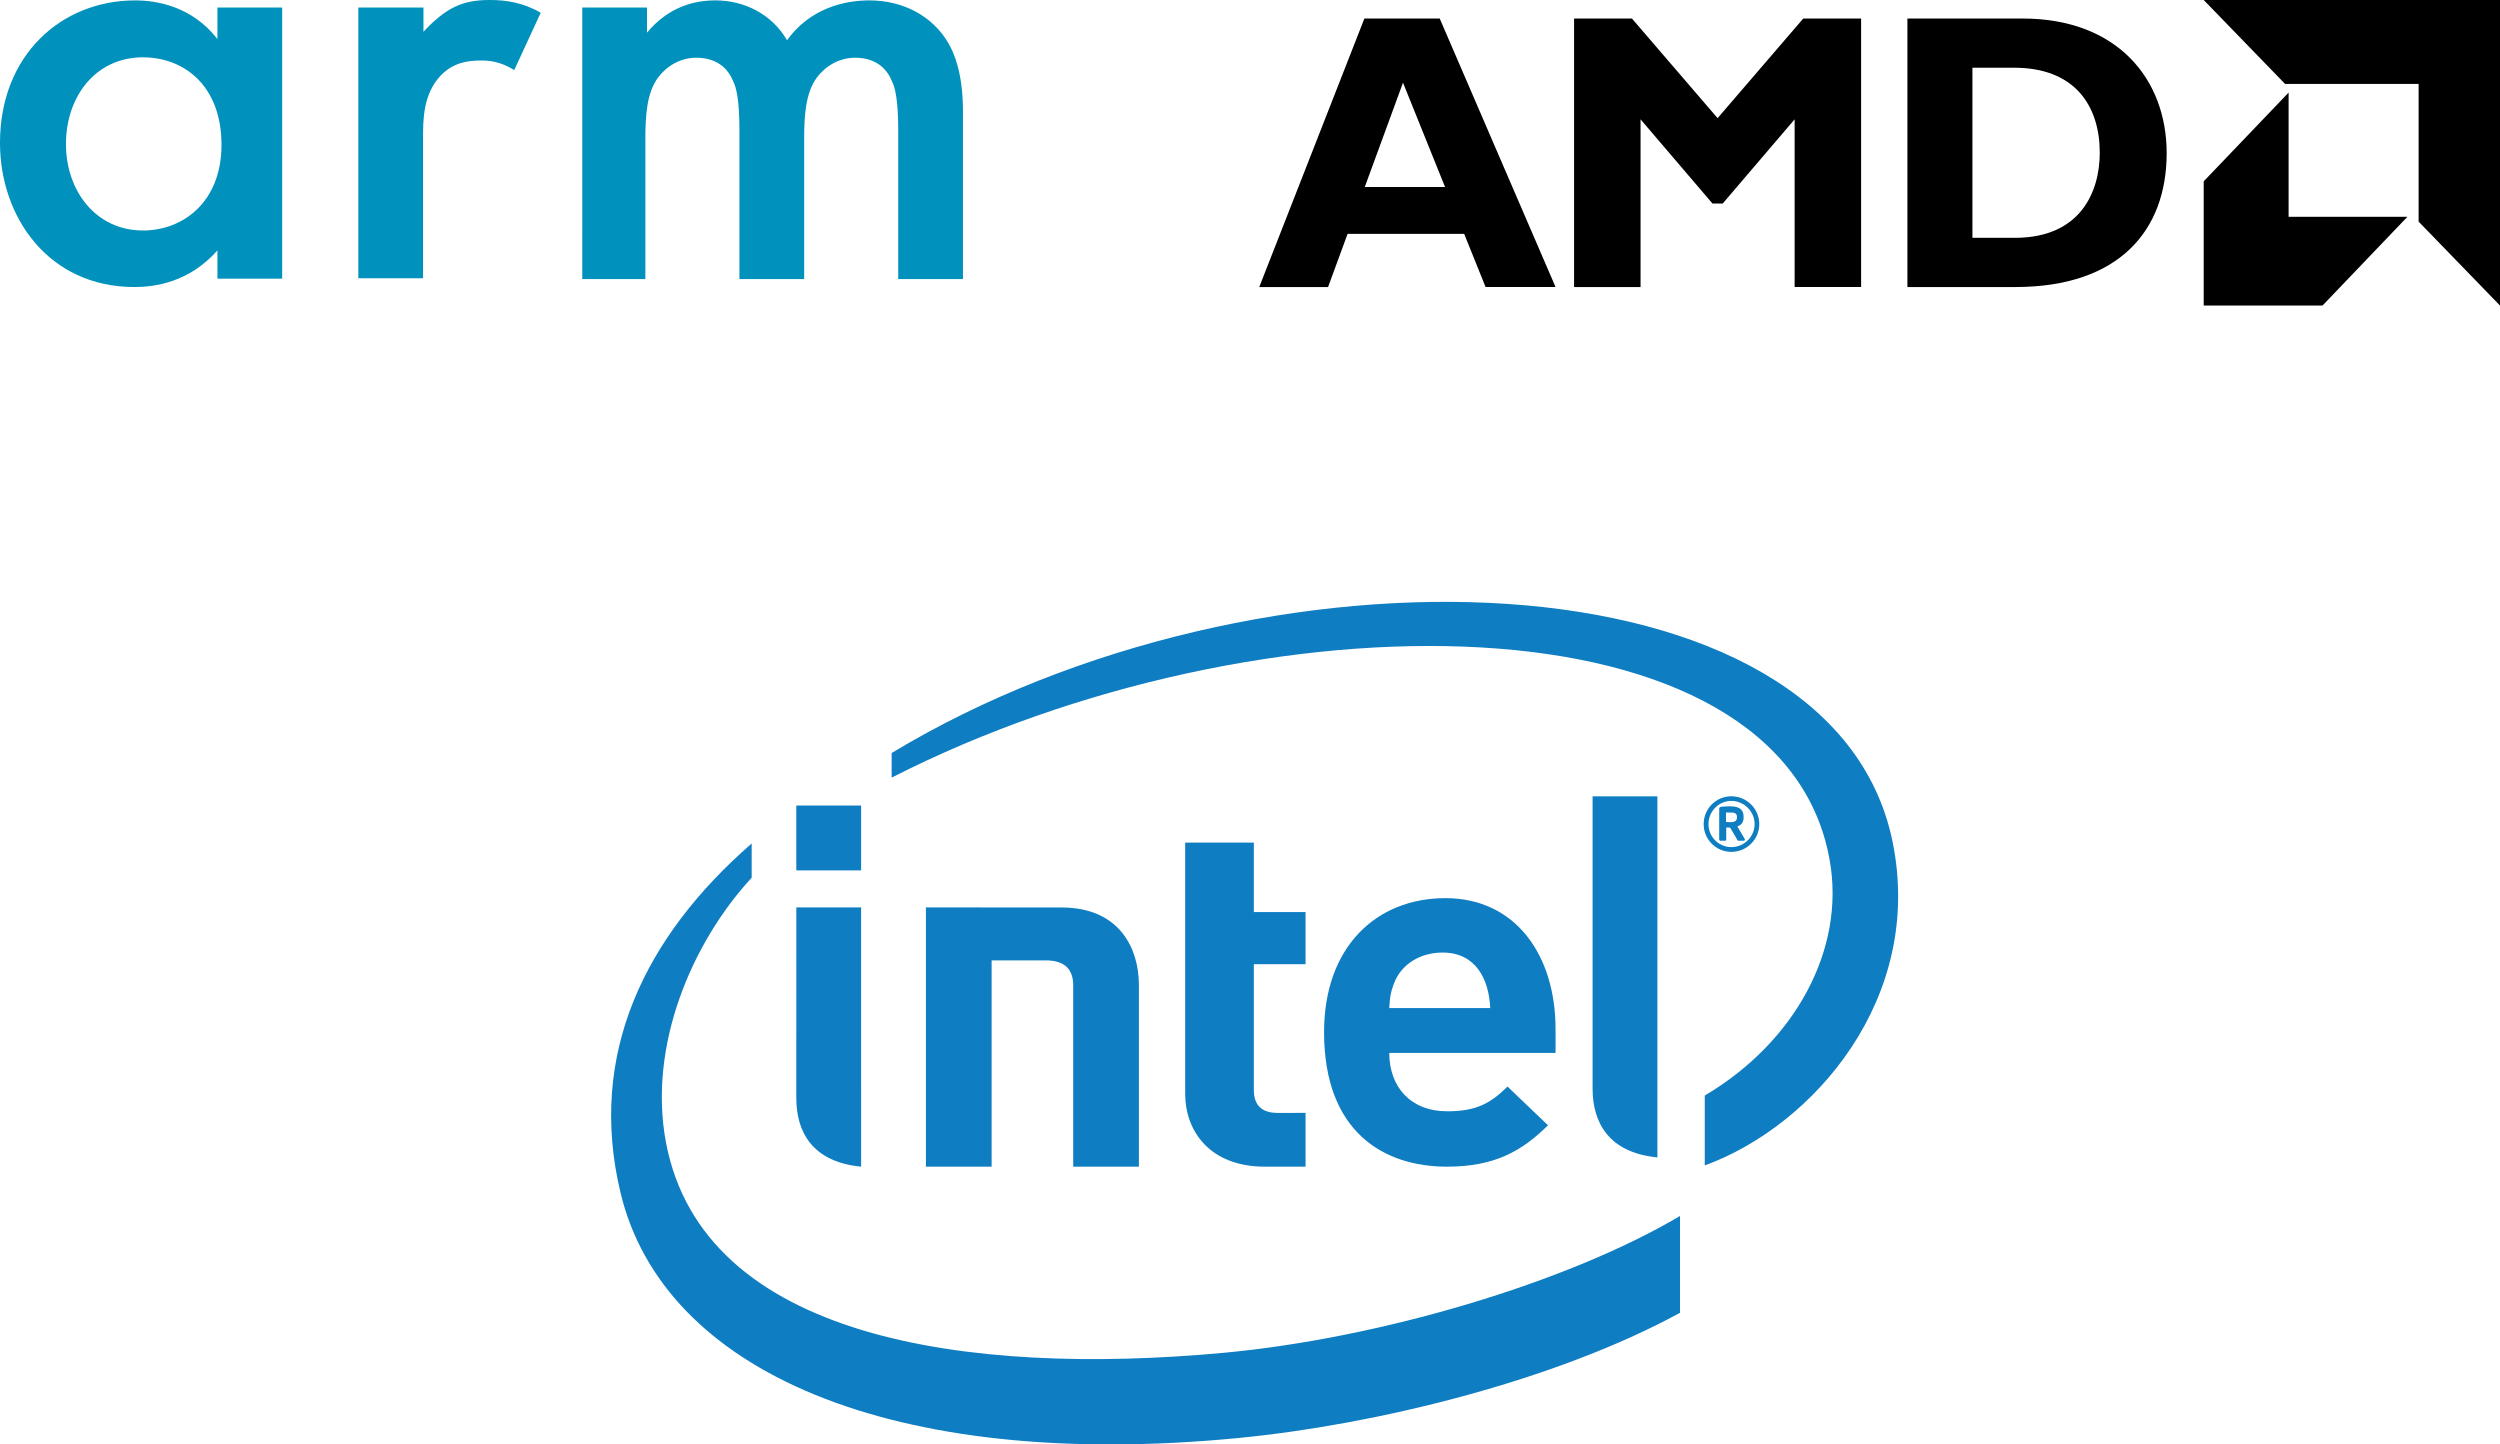 <svg xmlns="http://www.w3.org/2000/svg" xmlns:xlink="http://www.w3.org/1999/xlink" width="270" height="156"><g fill="none" fill-rule="evenodd"><g transform="translate(-157 -105)"><g transform="translate(157 105)"><g><g fill="#0091BD" fill-rule="nonzero"><path d="M23.482.817h6.992v29.28h-6.992v-3.053C20.404 30.527 16.666 31 14.512 31 5.277 31 0 23.476 0 15.436 0 5.89 6.684.043 14.6.043c2.198 0 6.068.559 8.882 4.17V.818ZM7.124 15.564c0 5.074 3.254 9.33 8.311 9.33 4.398 0 8.487-3.138 8.487-9.244 0-6.406-4.045-9.459-8.487-9.459-5.057 0-8.311 4.171-8.311 9.373ZM38.742.817h6.992V3.44c.791-.903 1.934-1.892 2.902-2.451C49.999.215 51.318 0 52.9 0c1.715 0 3.562.258 5.497 1.376L55.54 7.567c-1.583-.989-2.858-1.032-3.562-1.032-1.495 0-2.99.215-4.353 1.591-1.935 2.021-1.935 4.816-1.935 6.75v15.178h-6.992V.817h.044Zm24.142 0h6.992v2.709C72.206.73 74.976.043 77.263.043c3.123 0 6.069 1.462 7.74 4.3C87.51.86 91.247.043 93.886.043c3.65 0 6.816 1.677 8.53 4.6.573.99 1.584 3.14 1.584 7.396V30.14h-6.992V14.017c0-3.268-.352-4.6-.66-5.203-.44-1.118-1.495-2.58-4.001-2.58-1.715 0-3.21.903-4.134 2.15-1.231 1.677-1.363 4.17-1.363 6.665V30.14h-6.992V14.017c0-3.268-.352-4.6-.66-5.203-.44-1.118-1.495-2.58-4.001-2.58-1.715 0-3.21.903-4.134 2.15-1.231 1.677-1.363 4.17-1.363 6.665V30.14h-6.816V.817Z"/></g><g fill="#000" transform="translate(136)"><path fill-rule="nonzero" d="M32 30.999h-7.557l-2.312-5.741H9.538L7.432 31H0L11.354 2h8.134L32 31v-.001ZM15.524 8.929l-4.129 11.268h8.671L15.524 8.929Z"/><path d="M58.75 2H65v28.999h-7.18V12.887l-7.771 9.098H48.95l-7.77-9.098V31H34V2.003h6.25L49.5 12.76l9.249-10.757z"/><path fill-rule="nonzero" d="M82.432 2C92.714 2 98 8.59 98 16.541 98 24.875 92.88 31 81.647 31H70V2.002h12.431V2Zm-5.41 23.685h4.583c7.063 0 9.169-4.934 9.169-9.187 0-4.975-2.602-9.184-9.251-9.184h-4.501v18.37Z"/><path d="M125.211 9.066h-14.422L102 0h32v33l-8.789-9.065zM111.169 23.415V10L102 19.584V33h12.831L124 23.415z"/></g></g><g fill="#0E7DC2" transform="translate(66 65)"><path fill-rule="nonzero" d="M66.026 81.116C38.559 83.632 9.93 79.67 5.92 58.36c-1.962-10.504 2.865-21.644 9.26-28.567v-3.698C3.663 36.127-2.58 48.82 1.016 63.811c4.593 19.228 29.157 30.116 66.663 26.5 14.845-1.428 34.259-6.166 47.763-13.53V66.326c-12.256 7.249-32.526 13.235-49.415 14.79h-.001Zm72.358-55.268C131.87-5.73 70.11-7.731 30.298 16.327v2.657C70.065-1.312 126.471-1.188 131.606 27.9c1.723 9.622-3.738 19.647-13.492 25.419v7.547c11.734-4.273 23.77-18.092 20.27-35.02v.002Z"/><path d="M113 21.002h-7V52.57c0 3.7 1.766 6.917 7 7.431V21v.002ZM27 33h-6.996L20 53.584c0 3.705 1.768 6.912 7 7.416V33ZM20 22h7v7h-7zM70.617 61C64.562 61 62 57.047 62 53.152V26h7.415v7.506H75v5.627h-5.585v13.588c0 1.588.803 2.472 2.565 2.472H75V61h-4.382"/><path fill-rule="nonzero" d="M84.04 48.714c0 3.635 2.266 6.306 6.271 6.306 3.14 0 4.687-.874 6.499-2.671l4.372 4.18C98.379 59.31 95.442 61 90.259 61 83.488 61 77 57.29 77 46.474 77 37.227 82.67 32 90.102 32 97.658 32 102 38.12 102 46.152v2.562H84.041Zm5.752-10.837c-2.422 0-4.283 1.252-5.072 2.942-.46 1.015-.627 1.806-.68 3.053h10.905c-.134-3.055-1.511-5.996-5.15-5.996l-.003.001Z"/><path d="M46.964 38.722c2.08 0 2.943 1.027 2.943 2.694V61H57V41.375c0-3.977-2.12-8.368-8.349-8.368L34 33v28h7.095V38.723h5.868v-.001Z"/><path fill-rule="nonzero" d="M120.988 27A2.985 2.985 0 0 1 118 24c0-1.652 1.327-3 2.988-3 1.654 0 3.012 1.348 3.012 3 0 1.66-1.357 3-3.013 3h.001Zm0-5.5c-1.369 0-2.47 1.132-2.47 2.5a2.476 2.476 0 0 0 2.47 2.488c1.37 0 2.507-1.112 2.507-2.488 0-1.368-1.139-2.5-2.508-2.5h.001Zm1.331 4.298h-.56a.127.127 0 0 1-.114-.075l-.758-1.289a.226.226 0 0 0-.107-.059h-.347v1.285c0 .063-.044.138-.126.138h-.506c-.075 0-.126-.075-.126-.138v-3.24c0-.19.063-.268.229-.292.181-.02.655-.043.92-.043.935 0 1.484.276 1.484 1.143v.063c0 .536-.265.828-.675.958l.79 1.344c.01.02.019.067.019.095.008.05-.022.11-.116.11h-.007Zm-.727-2.57c0-.363-.225-.477-.707-.477h-.477v1.028c.075 0 .414.016.477.016.482 0 .707-.16.707-.504v-.064Z"/></g></g></g></g></svg>
